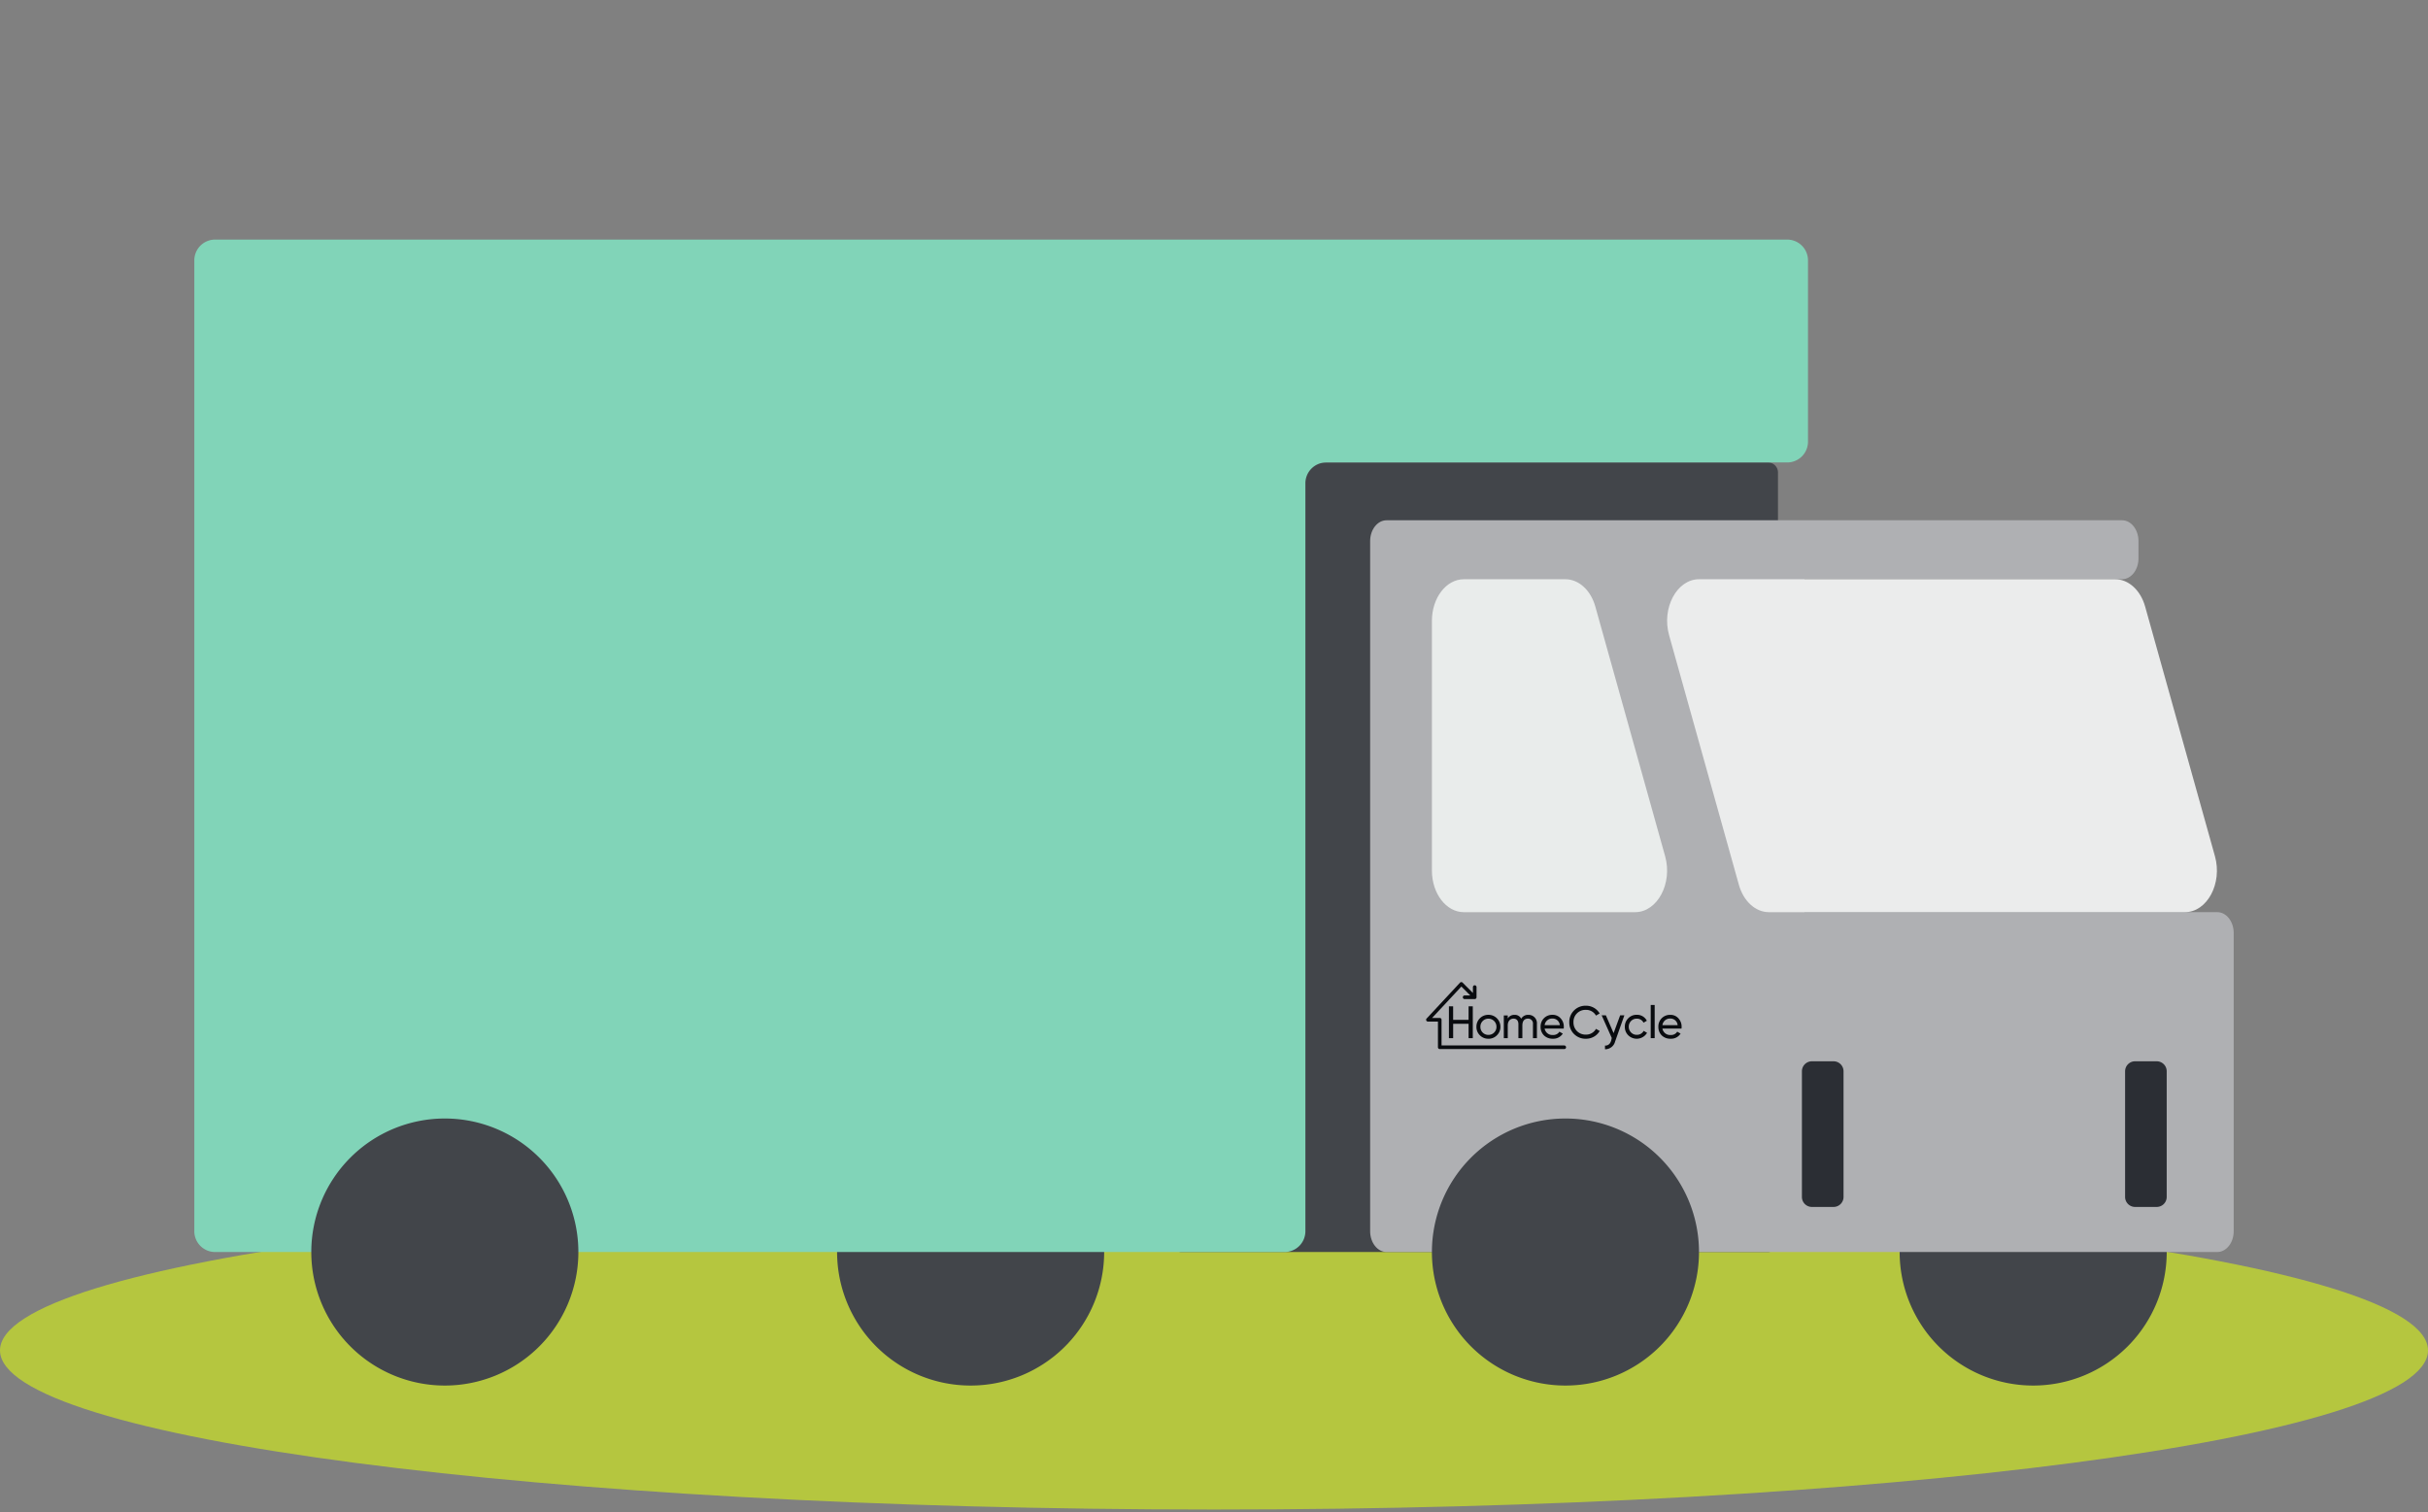 <?xml version="1.0" encoding="UTF-8"?>
<svg xmlns="http://www.w3.org/2000/svg" xmlns:xlink="http://www.w3.org/1999/xlink" id="Group_5027" data-name="Group 5027" width="456" height="284" viewBox="0 0 456 284">
  <rect x="0" y="0" width="456" height="284" fill="#808080" stroke="none"/>
  <defs>
    <clipPath id="clip-path">
      <path id="Path_531" data-name="Path 531" d="M0,145.067H456V-93.467H0Z" transform="translate(0 93.467)" fill="none"></path>
    </clipPath>
    <clipPath id="clip-path-2">
      <rect id="Rectangle_938" data-name="Rectangle 938" width="47.99" height="16.625" fill="none"></rect>
    </clipPath>
  </defs>
  <g id="Group_5025" data-name="Group 5025">
    <rect id="Rectangle_991" data-name="Rectangle 991" width="456" height="284" fill="#fff" opacity="0"></rect>
    <g id="Group_4856" data-name="Group 4856" transform="translate(0 138.467)">
      <g id="Group_4855" data-name="Group 4855" transform="translate(0 -93.467)" clip-path="url(#clip-path)">
        <g id="Group_5022" data-name="Group 5022" transform="translate(-0.001 178.746)" style="isolation: isolate">
          <g id="Group_4842" data-name="Group 4842" transform="translate(0 0)">
            <g id="Group_5023" data-name="Group 5023">
              <g id="Group_4840" data-name="Group 4840">
                <path id="Path_519" data-name="Path 519" d="M138.661,36.36c125.921,0,228-13.383,228-29.892s-102.08-29.895-228-29.895-228,13.386-228,29.895,102.08,29.892,228,29.892" transform="translate(89.34 23.427)" fill="#b5c63f"></path>
              </g>
            </g>
          </g>
        </g>
        <g id="Group_4844" data-name="Group 4844" transform="translate(219.979 41.864)">
          <path id="Path_520" data-name="Path 520" d="M1.141,0h110.19a1.876,1.876,0,0,1,1.876,1.876V146.425a1.876,1.876,0,0,1-1.876,1.876H1.141a1.876,1.876,0,0,1-1.876-1.876V1.876A1.876,1.876,0,0,1,1.141,0" transform="translate(0.735)" fill="#42454a"></path>
        </g>
        <g id="Group_4845" data-name="Group 4845" transform="translate(356.771 165.087)">
          <path id="Path_521" data-name="Path 521" d="M0,15.252A25.079,25.079,0,1,0,25.079-9.827,25.08,25.08,0,0,0,0,15.252" transform="translate(0 9.827)" fill="#42454a"></path>
        </g>
        <g id="Group_4846" data-name="Group 4846" transform="translate(157.213 165.087)">
          <path id="Path_522" data-name="Path 522" d="M0,15.252A25.079,25.079,0,1,0,25.079-9.827,25.08,25.08,0,0,0,0,15.252" transform="translate(0 9.827)" fill="#42454a"></path>
        </g>
        <g id="Group_4847" data-name="Group 4847" transform="translate(257.325 52.721)">
          <path id="Path_523" data-name="Path 523" d="M27.1,0h96.657c1.7,0,3.085,1.751,3.085,3.907V7.166c0,2.156-1.383,3.907-3.085,3.907H64.115V73.607h77.524c1.7,0,3.085,1.751,3.085,3.91v56.02c0,2.159-1.383,3.907-3.085,3.907H-14.374c-1.7,0-3.085-1.748-3.085-3.907V3.907C-17.459,1.751-16.078,0-14.374,0Z" transform="translate(17.459 0)" fill="#afb0b3"></path>
          <g id="Group_4937" data-name="Group 4937" transform="translate(10.512 82.733)">
            <g id="Group_4936" data-name="Group 4936" clip-path="url(#clip-path-2)">
              <path id="Path_2943" data-name="Path 2943" d="M25.941,12.622H2.9V7.8a.341.341,0,0,0-.338-.344H1.125l5.5-5.9L8.291,3.229H7.221a.344.344,0,0,0,0,.687H9.127a.345.345,0,0,0,.344-.344V1.666a.345.345,0,0,0-.344-.344.341.341,0,0,0-.338.344v1.1L6.855.824a.326.326,0,0,0-.244-.1.331.331,0,0,0-.244.105L.095,7.568a.333.333,0,0,0-.066.366.339.339,0,0,0,.316.205H2.223v4.827a.341.341,0,0,0,.344.338H25.941a.341.341,0,0,0,.344-.338.345.345,0,0,0-.344-.344" transform="translate(-0.001 3.288)" fill="#090b0f"></path>
              <path id="Path_2944" data-name="Path 2944" d="M4.469,1.545h.787V7.524H4.469V4.831h-2.9V7.524H.773V1.545h.792V4.083h2.9Z" transform="translate(3.51 7.016)" fill="#090b0f"></path>
              <path id="Path_2945" data-name="Path 2945" d="M5.025,5.163a1.45,1.45,0,0,0,.438-1.081A1.5,1.5,0,0,0,3.95,2.559,1.451,1.451,0,0,0,2.881,3a1.47,1.47,0,0,0-.432,1.086,1.466,1.466,0,0,0,.432,1.081A1.451,1.451,0,0,0,3.95,5.6a1.446,1.446,0,0,0,1.075-.438M3.95,6.327a2.178,2.178,0,0,1-1.6-.648,2.156,2.156,0,0,1-.648-1.6A2.214,2.214,0,0,1,3.95,1.833a2.233,2.233,0,0,1,2.255,2.25,2.166,2.166,0,0,1-.659,1.6,2.187,2.187,0,0,1-1.6.648" transform="translate(7.748 8.325)" fill="#090b0f"></path>
              <path id="Path_2946" data-name="Path 2946" d="M8.851,3.557V6.212H8.108V3.585a.918.918,0,0,0-.942-1.042c-.637,0-1.047.416-1.047,1.3V6.212H5.376V3.585c0-.659-.349-1.042-.909-1.042-.621,0-1.092.432-1.092,1.3V6.212H2.633V1.945h.743v.571A1.416,1.416,0,0,1,4.65,1.834,1.323,1.323,0,0,1,5.9,2.56a1.464,1.464,0,0,1,1.341-.726A1.566,1.566,0,0,1,8.851,3.557" transform="translate(11.958 8.329)" fill="#090b0f"></path>
              <path id="Path_2947" data-name="Path 2947" d="M4.639,3.773H7.493A1.352,1.352,0,0,0,6.119,2.531a1.422,1.422,0,0,0-1.48,1.241m0,.648a1.458,1.458,0,0,0,1.546,1.2A1.332,1.332,0,0,0,7.416,5l.632.36a2.1,2.1,0,0,1-1.879.964A2.283,2.283,0,0,1,4.512,5.7,2.214,2.214,0,0,1,3.88,4.077a2.207,2.207,0,0,1,.621-1.6,2.175,2.175,0,0,1,1.618-.643A1.958,1.958,0,0,1,7.648,2.5a2.266,2.266,0,0,1,.593,1.59,2.234,2.234,0,0,1-.022.332Z" transform="translate(17.621 8.325)" fill="#090b0f"></path>
              <path id="Path_2948" data-name="Path 2948" d="M5.733,6.828a3.022,3.022,0,0,1-.881-2.206,3.04,3.04,0,0,1,3.125-3.1A2.963,2.963,0,0,1,10.56,2.977l-.693.4A2.113,2.113,0,0,0,7.977,2.3,2.248,2.248,0,0,0,5.639,4.623,2.282,2.282,0,0,0,6.287,6.28a2.258,2.258,0,0,0,1.69.671A2.113,2.113,0,0,0,9.867,5.87l.693.393a2.831,2.831,0,0,1-1.07,1.07,2.964,2.964,0,0,1-1.513.393,3.019,3.019,0,0,1-2.244-.9" transform="translate(22.036 6.926)" fill="#090b0f"></path>
              <path id="Path_2949" data-name="Path 2949" d="M7.383,5.684a2.185,2.185,0,0,1-.648-1.607,2.152,2.152,0,0,1,.648-1.6,2.126,2.126,0,0,1,1.6-.648,2.039,2.039,0,0,1,1.884,1.119l-.621.36a1.367,1.367,0,0,0-1.263-.754,1.462,1.462,0,0,0-1.075.432,1.51,1.51,0,0,0-.432,1.086A1.484,1.484,0,0,0,7.91,5.152a1.446,1.446,0,0,0,1.075.438,1.416,1.416,0,0,0,1.286-.743l.637.366a2.258,2.258,0,0,1-3.524.471" transform="translate(30.587 8.325)" fill="#090b0f"></path>
              <rect id="Rectangle_937" data-name="Rectangle 937" width="0.743" height="6.234" transform="translate(42.182 8.307)" fill="#090b0f"></rect>
              <path id="Path_2950" data-name="Path 2950" d="M8.631,3.773h2.854a1.352,1.352,0,0,0-1.374-1.241,1.422,1.422,0,0,0-1.48,1.241m0,.648a1.458,1.458,0,0,0,1.546,1.2A1.332,1.332,0,0,0,11.408,5l.632.36a2.1,2.1,0,0,1-1.879.964A2.283,2.283,0,0,1,8.5,5.7a2.214,2.214,0,0,1-.632-1.618,2.207,2.207,0,0,1,.621-1.6,2.175,2.175,0,0,1,1.618-.643A1.958,1.958,0,0,1,11.64,2.5a2.266,2.266,0,0,1,.593,1.59,2.234,2.234,0,0,1-.022.332Z" transform="translate(35.751 8.325)" fill="#090b0f"></path>
              <path id="Path_2951" data-name="Path 2951" d="M9.424,1.85h.792L8.476,6.771a1.912,1.912,0,0,1-1.9,1.452V7.53a1.03,1.03,0,0,0,1-.554,1.807,1.807,0,0,0,.2-.538l.072-.332L5.949,1.85h.792L8.193,5.2Z" transform="translate(27.018 8.402)" fill="#090b0f"></path>
            </g>
          </g>
        </g>
        <g id="Group_4848" data-name="Group 4848" transform="translate(399.113 154.34)">
          <path id="Path_524" data-name="Path 524" d="M1.141,16.638H5.2a1.876,1.876,0,0,0,1.878-1.876V-8.844A1.876,1.876,0,0,0,5.2-10.72H1.141A1.876,1.876,0,0,0-.735-8.844V14.762a1.876,1.876,0,0,0,1.876,1.876" transform="translate(0.735 10.72)" fill="#2b2e34"></path>
        </g>
        <g id="Group_4849" data-name="Group 4849" transform="translate(338.416 154.34)">
          <path id="Path_525" data-name="Path 525" d="M1.141,16.638H5.206a1.876,1.876,0,0,0,1.876-1.876V-8.844A1.876,1.876,0,0,0,5.206-10.72H1.141A1.876,1.876,0,0,0-.735-8.844V14.762a1.876,1.876,0,0,0,1.876,1.876" transform="translate(0.735 10.72)" fill="#2b2e34"></path>
        </g>
        <g id="Group_4850" data-name="Group 4850" transform="translate(313.099 63.796)">
          <path id="Path_526" data-name="Path 526" d="M11.622,38.03H89.772c4.162,0,7.056-5.4,5.632-10.494l-13.112-46.9c-.863-3.085-3.114-5.137-5.632-5.137H-1.49c-4.162,0-7.056,5.4-5.63,10.494L5.99,32.89c.865,3.085,3.114,5.14,5.632,5.14" transform="translate(7.488 24.503)" fill="#ebecec"></path>
        </g>
        <g id="Group_4851" data-name="Group 4851" transform="translate(268.926 63.796)">
          <path id="Path_527" data-name="Path 527" d="M3.646,38.03H35.825c4.162,0,7.056-5.4,5.63-10.494l-13.112-46.9c-.86-3.085-3.111-5.137-5.63-5.137H3.646c-3.31,0-5.995,3.5-5.995,7.817v46.9c0,4.318,2.685,7.817,5.995,7.817" transform="translate(2.349 24.503)" fill="#e9eceb"></path>
        </g>
        <g id="Group_4852" data-name="Group 4852" transform="translate(268.927 165.087)">
          <path id="Path_528" data-name="Path 528" d="M0,15.252A25.079,25.079,0,1,0,25.079-9.827,25.08,25.08,0,0,0,0,15.252" transform="translate(0 9.827)" fill="#42454a"></path>
        </g>
        <g id="Group_4853" data-name="Group 4853" transform="translate(36.494)">
          <path id="Path_529" data-name="Path 529" d="M112.644,0H226.578a3.91,3.91,0,0,1,3.91,3.907v34.05a3.908,3.908,0,0,1-3.91,3.907H140a3.908,3.908,0,0,0-3.907,3.91V186.257a3.91,3.91,0,0,1-3.91,3.91H-68.67a3.908,3.908,0,0,1-3.907-3.91V3.907A3.907,3.907,0,0,1-68.67,0Z" transform="translate(72.577 0)" fill="#81d4b8"></path>
        </g>
        <g id="Group_4854" data-name="Group 4854" transform="translate(58.465 165.087)">
          <path id="Path_530" data-name="Path 530" d="M0,15.252A25.079,25.079,0,1,0,25.079-9.827,25.08,25.08,0,0,0,0,15.252" transform="translate(0 9.827)" fill="#42454a"></path>
        </g>
      </g>
    </g>
  </g>
</svg>
